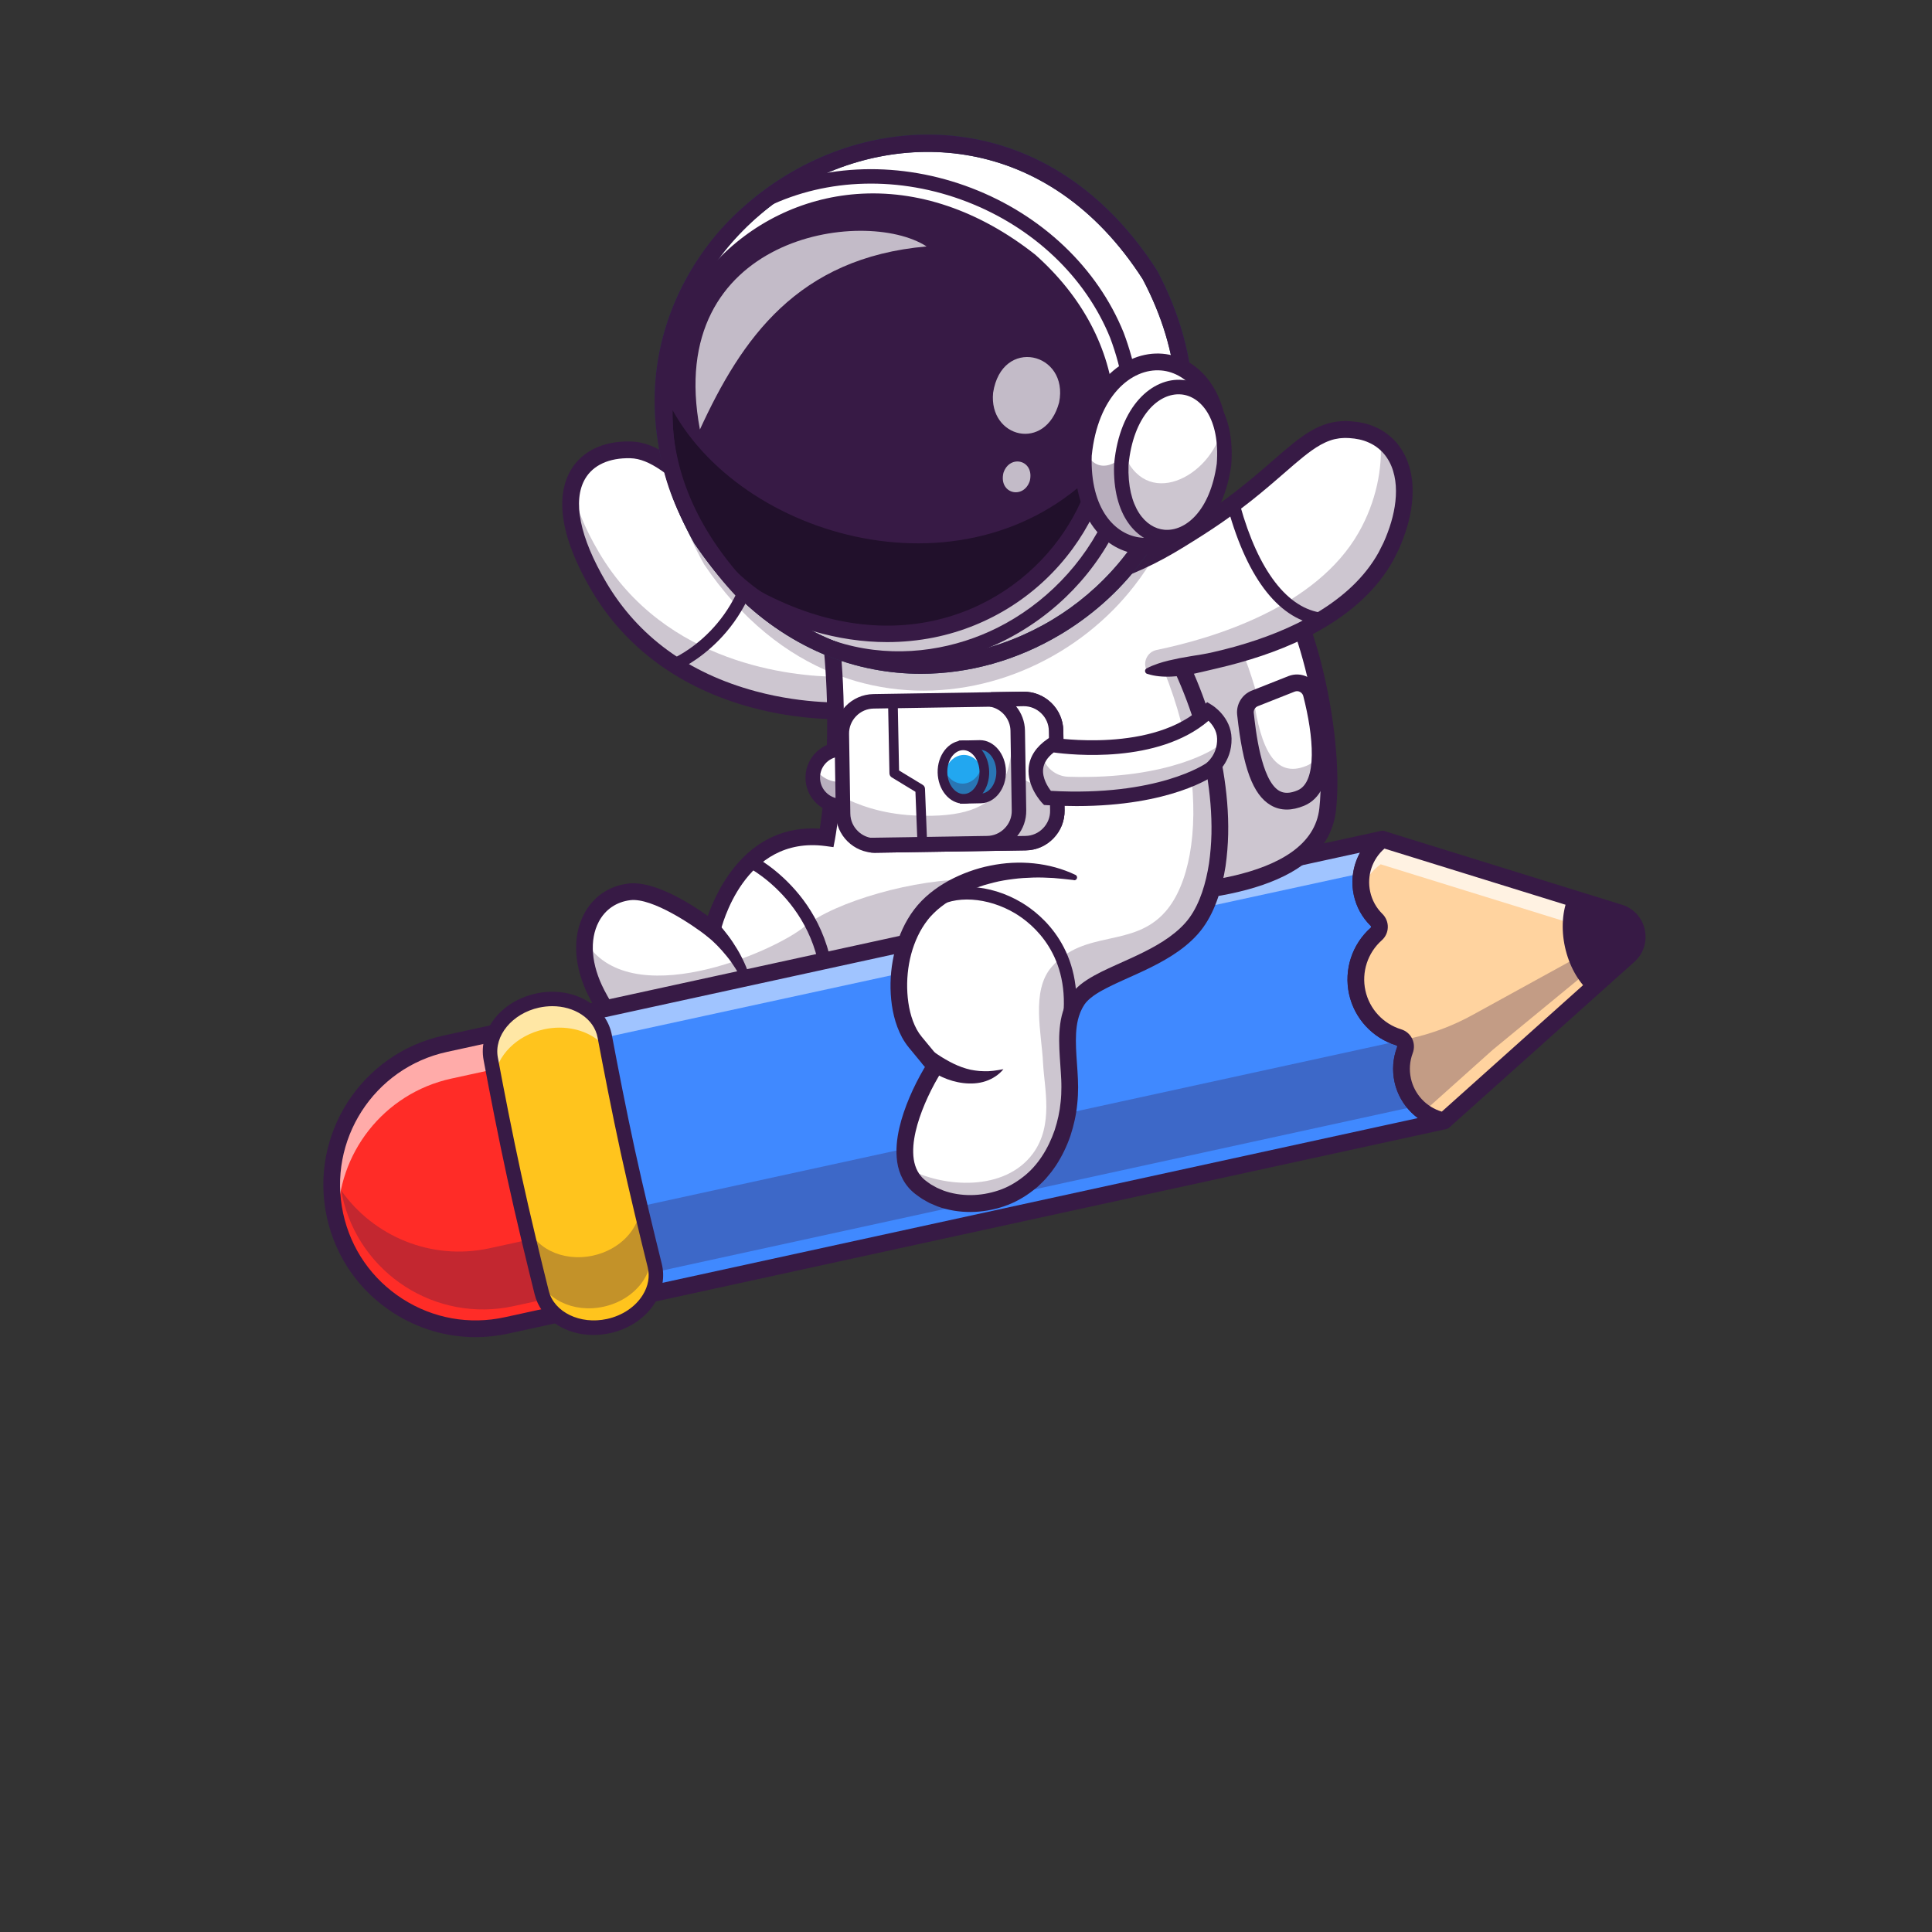 <?xml version="1.0" encoding="utf-8"?>
<!-- Generator: Adobe Illustrator 27.0.0, SVG Export Plug-In . SVG Version: 6.00 Build 0)  -->
<svg version="1.1" id="Layer_1" xmlns="http://www.w3.org/2000/svg" xmlns:xlink="http://www.w3.org/1999/xlink" x="0px" y="0px"
	 viewBox="0 0 4000 4000" style="enable-background:new 0 0 4000 4000;" xml:space="preserve">
<rect x="0" y="0" width="4000" height="4000" fill="#333333" stroke="none"/>
<style type="text/css">
	.st0{fill:#FFFFFF;}
	.st1{fill:#371A45;}
	.st2{opacity:0.25;}
	.st3{fill:none;stroke:#371A45;stroke-width:25.984;stroke-linecap:round;stroke-miterlimit:10;}
	.st4{fill:#FF2C27;}
	.st5{opacity:0.6;}
	.st6{opacity:0.3;}
	.st7{fill:#4089FF;}
	.st8{opacity:0.5;}
	.st9{fill:#FFD39F;}
	.st10{opacity:0.7;}
	.st11{fill:#FFC41D;}
	.st12{fill:#32B1D1;}
	.st13{fill:#293856;}
	.st14{fill:#21102B;}
	.st15{opacity:0.35;}
	.st16{fill:#22A7F0;}
</style>
<g>
	<g>
		<g>
			<g>
				<path class="st0" d="M1860.9,1283.6l-71.9,131.2l-30.9,56.4c0,0-10.3,0.7-28.1,0.5c-86.7-1-352.7-24.2-490.2-257.9
					c-113.8-193.5-44.2-284.8,65.5-282.5c26.5,0.6,51.6,12.5,79.4,32.4c68.6,48.9,154.1,146.2,319.4,241.9
					C1749.8,1232.1,1801.6,1258.4,1860.9,1283.6z"/>
			</g>
		</g>
		<g>
			<g>
				<path class="st1" d="M1396,1389.4c-5.1,0-9.9-3-12-8c-2.8-6.6,0.3-14.2,6.9-17l0,0c6.2-2.6,151.1-66.1,165.4-257
					c0.5-7.2,6.8-12.5,13.9-12c7.2,0.5,12.5,6.8,12,13.9c-15.5,207.2-174.5,276.2-181.2,279
					C1399.4,1389.1,1397.7,1389.4,1396,1389.4z"/>
			</g>
		</g>
		<g class="st2">
			<g>
				<path class="st1" d="M1860.9,1283.6l-71.9,131.2l-30.9,56.4c0,0-10.3,0.7-28.1,0.5c-86.7-1-352.7-24.2-490.2-257.9
					c-52.5-89.1-65.9-156.6-54.5-203.2c7,37.1,24.3,81.3,54.5,132.6c137.5,233.7,403.5,256.8,490.2,257.9
					c17.9,0.2,28.1-0.5,28.1-0.5l30.9-56.4l40.7-74.2C1839.8,1274.5,1850.3,1279,1860.9,1283.6z"/>
			</g>
		</g>
		<g>
			<g>
				<path class="st1" d="M1736.1,1489.1c-33.8,0-101.2-3.2-179.5-24.2c-146.9-39.3-261.7-123.1-331.8-242.4
					c-78.3-133.1-66.7-208.8-43.2-248.9c23.3-39.7,67.5-60.9,124-59.6c53.6,1.1,99.8,41.3,163.7,97
					c82.8,72.1,196.1,170.8,398.4,256.7c8.8,3.7,12.9,13.9,9.2,22.7c-3.7,8.8-13.9,12.9-22.7,9.2c-207.4-88-323.1-188.8-407.6-262.4
					c-60.6-52.7-100.6-87.6-141.7-88.5c-43.7-1-76.8,14.2-93.4,42.5c-26.6,45.3-11.2,121.3,43.2,213.8
					c66.2,112.5,170.4,188.6,309.8,226.2c105,28.3,191.6,22.8,192.4,22.7c9.5-0.8,17.8,6.6,18.5,16.1c0.7,9.5-6.5,17.8-16.1,18.5
					C1758.2,1488.6,1750,1489.1,1736.1,1489.1z"/>
			</g>
		</g>
		<g>
			<g>
				<path class="st0" d="M2468,1921.2c-67.2,77-202.3,96.5-237,148.5c-30.4,45.7-19.5,103.9-16.6,164.9
					c2.5,52.2-6.4,120.5-50.3,179.7c-66.4,89.5-192.5,98.9-260.8,41.9c-78-65,18.9-228.6,33-248.8c0,0-21.3-26.2-41.1-49.7
					c-14.4-17.2-24.6-41.6-29.8-69.4c-158.1-8.7-284.3,118.4-368,141.1c-92.9,25.2-193.8-41.5-261.4-171.5
					c-55.6-107-15.1-201.5,67.2-211.5c62.9-7.5,171.6,78.3,171.6,78.3s49.4-215.5,237-190.3c0,0,20.5-106.3,18.2-262.8
					c-0.3-24.5-1.2-50.2-2.9-76.9c-3.6-58.9-10.7-122.8-23.1-189.2c-1.4-7.2-2.8-14.4-4.2-21.6l591.8-40.3
					c10.4,11.8,20.4,23.7,30,35.6c9.1,11.4,17.9,22.8,26.4,34.3c41.8,56.8,75.4,115.5,101.7,173.7
					C2552.1,1614,2543.3,1834.8,2468,1921.2z"/>
			</g>
		</g>
		<g>
			<g>
				<path class="st0" d="M1967.8,2113.6c-206.3-91.2-369.4,88.6-470.5,115.9c-92.9,25.2-193.8-41.5-261.4-171.5
					c-20.8-39.9-28.1-78.1-24.9-110.9c5.3-54.9,40.5-94.4,92.1-100.6c62.9-7.5,171.6,78.3,171.6,78.3s49.4-215.5,237-190.3
					c0,0,48.5-251.7-12-550.6l192,665.9L1967.8,2113.6z"/>
			</g>
		</g>
		<g class="st2">
			<g>
				<path class="st1" d="M1967.8,2113.6c-206.3-91.2-369.4,88.6-470.5,115.9c-92.9,25.2-193.8-41.5-261.4-171.5
					c-20.8-39.9-28.1-78.1-24.9-110.9c90.2,153.5,390.2,24.7,455.2-29.1c60.5-50.1,229.9-100.2,347.8-96.9L1967.8,2113.6z"/>
			</g>
		</g>
		<g>
			<g>
				<path class="st1" d="M1710.4,2132.3c-0.6,0-1.3,0-1.9-0.1c-7.1-1-12-7.6-11-14.7c33.3-228.1-147.3-321.2-149.2-322.1
					c-6.4-3.2-9-11-5.8-17.4c3.2-6.4,11-9,17.4-5.8c2.1,1,50.9,25.8,95.6,81.2c41.3,51.2,86.5,139.2,67.7,267.9
					C1722.3,2127.7,1716.8,2132.3,1710.4,2132.3z"/>
			</g>
		</g>
		<g>
			<g>
				<path class="st0" d="M1540.6,1891.5"/>
			</g>
		</g>
		<g>
			<g>
				<path class="st1" d="M1457.4,2252.2c-87.5,0-175.2-67.7-236.9-186.2c-32.5-62.5-36.6-125.9-11.2-173.9
					c18.8-35.6,51.4-57.9,91.7-62.8c53.1-6.4,128.2,41.2,164.4,67c20-56.7,83.3-190.5,231.9-180.6c9.1-59.1,36.1-278.2-14.6-528.3
					c-1.9-9.4,4.2-18.5,13.5-20.4c9.3-1.9,18.5,4.2,20.4,13.5c60.5,298.7,12.5,554.7,12.1,557.3l-3.1,16.1l-16.2-2.2
					c-169.5-22.8-215.9,168.8-217.8,177l-6.2,26.6l-21.5-16.9c-28.7-22.6-113.3-80.1-158.9-74.7c-28.7,3.5-51.9,19.3-65.2,44.5
					c-20,37.8-15.8,89.5,11.3,141.7c64.2,123.4,156.7,185.8,241.5,162.8c26.1-7.1,58-26,95-47.9c97.2-57.6,230.4-136.4,387-67.2
					c8.8,3.9,12.7,14.1,8.8,22.8s-14.1,12.7-22.8,8.8c-140.3-62-259.5,8.6-355.3,65.3c-39.2,23.2-73,43.2-103.6,51.5
					C1487.1,2250.2,1472.2,2252.2,1457.4,2252.2z"/>
			</g>
		</g>
		<g>
			<g>
				<path class="st3" d="M1540.6,1891.5"/>
			</g>
		</g>
		<g>
			<g>
				<g>
					<path class="st4" d="M1120.6,2117.6l-199,43.4c-161,35.1-263.1,194.1-228,355.1l0,0c35.1,161,194.1,263.1,355.1,228l199-43.4
						L1120.6,2117.6z"/>
				</g>
			</g>
			<g class="st5">
				<g>
					<path class="st0" d="M1247.7,2689l-5.1,1.1l-109.1-500.4l-199,43.4c-140.7,30.7-236.5,156-234.9,294.6
						c-2.3-7.6-4.3-15.4-6.1-23.3c-35.1-161,67-320,228-355.1l199-43.4L1247.7,2689z"/>
				</g>
			</g>
			<g>
				<g class="st6">
					<g>
						<path class="st1" d="M706.4,2464.8c0.7,3.8,1.4,7.5,2.2,11.3c17.6,80.5,66.1,146.3,130.3,187.6c64.3,41.3,144.3,58,224.8,40.4
							l176.4-38.5l-27.2-124.7l-199,43.4C893.1,2610.7,773.4,2559.8,706.4,2464.8C706.4,2464.8,706.4,2464.8,706.4,2464.8z"/>
					</g>
				</g>
			</g>
			<g>
				<g>
					<path class="st1" d="M984.5,2768.4c-59.8,0-118.4-17.1-169.9-50.1c-71-45.6-120-116-137.9-198.4
						c-37.1-170.1,71.1-338.7,241.2-375.8l199-43.4c4.5-1,9.2-0.1,13.1,2.3c3.9,2.5,6.6,6.4,7.6,10.9l127.2,583.1
						c2,9.4-3.9,18.6-13.2,20.6l-199,43.4C1029.9,2765.9,1007.1,2768.4,984.5,2768.4z M1107.4,2138.2l-182.1,39.7
						c-151.4,33-247.8,183.1-214.8,334.5c16,73.4,59.6,136.1,122.8,176.7c63.2,40.6,138.4,54.1,211.7,38.1l182.1-39.7L1107.4,2138.2
						z"/>
				</g>
			</g>
			<g>
				<g>
					
						<rect x="1216" y="1914.8" transform="matrix(0.977 -0.213 0.213 0.977 -423.806 494.147)" class="st7" width="1729.6" height="597.2"/>
				</g>
			</g>
			<g class="st8">
				<g>
					<polygon class="st0" points="2874.3,1795.9 2989.4,2321.1 3001.9,2318.4 2874.3,1736 1180,2103.8 1192.5,2161 					"/>
				</g>
			</g>
			<g class="st6">
				<g>
					<polygon class="st1" points="2950.7,2143.3 1260.7,2511.8 1293.6,2662.5 1290.4,2648.1 2974.4,2280.9 2944.7,2144.6 
						2950.7,2143.3 2989.4,2320.9 1299.4,2689.4 1299.4,2689.4 2989.4,2320.9 					"/>
				</g>
			</g>
			<g>
				<g>
					<path class="st1" d="M1299.5,2706.7c-3.3,0-6.5-0.9-9.4-2.7c-3.9-2.5-6.6-6.4-7.6-10.9l-127.2-583.5c-2-9.4,3.9-18.6,13.2-20.6
						l1689.9-368.5c3-0.7,6.1-0.5,9.1,0.5l0.7,0.2c6.2,2,10.7,7.4,11.7,13.8c1,6.4-1.7,12.9-7,16.7c-29.8,21.5-44,58.6-36.1,94.4
						c3.8,17.5,12.5,33.4,25.2,45.9c7.5,7.4,11.6,17.5,11.3,27.9c-0.3,10.4-4.7,19.9-12.5,26.9c-29.2,25.9-42.2,65.8-33.9,103.9
						c8.3,38.2,36.7,69,74.1,80.4c10,3.1,18,9.9,22.6,19.2c4.6,9.3,5,20.3,1.3,30.1c-6.3,16.7-7.6,34.7-3.8,52.2
						c7.8,35.9,36.1,63.7,72.2,70.9c6.6,1.3,11.8,6.3,13.4,12.9c1.6,6.5-0.7,13.4-6,17.6l-0.1,0.1c-2.2,1.8-4.9,3.2-7.6,3.8
						l-1689.9,368.5C1301.9,2706.6,1300.7,2706.7,1299.5,2706.7z M1192.8,2119.2l119.8,549.6l1622.9-353.9
						c-24.2-18-41.7-44.3-48.4-74.9c-5.2-24.1-3.4-48.9,5.3-71.9c0.4-1.1,0.2-2,0-2.5c-0.3-0.7-0.9-1.1-1.6-1.3
						c-49.3-15.1-86.8-55.8-97.8-106.2c-11-50.4,6.2-102.9,44.7-137.2c0.6-0.5,0.9-1.1,0.9-1.9c0-0.6-0.1-1.5-1-2.3
						c-17.5-17.2-29.5-39.1-34.7-63.1c-6.7-30.6-1.7-61.9,12.8-88.3L1192.8,2119.2z"/>
				</g>
			</g>
			<g>
				<g>
					<path class="st9" d="M3372,1978.5l-82.4,73.8l-168.9,151.2l-130.7,117c-41.4-8.3-76.1-40.3-85.7-84.2
						c-4.7-21.5-2.7-42.9,4.6-62c2.9-7.5,1.1-15.5-3.9-21c-2.3-2.5-5.3-4.5-8.9-5.6c-42-12.9-75.9-47.4-85.9-93.3
						c-10-45.9,6.5-91.4,39.3-120.5c8.8-7.8,9-21.2,0.6-29.5c-14.6-14.4-25.3-33-30-54.5c-9.6-43.9,8.6-87.4,42.9-112.2l167.5,51.9
						l216.5,67.2l105.7,32.8c15,4.6,25.8,14.9,31.7,27.3C3393.6,1936.6,3390.6,1961.8,3372,1978.5z"/>
				</g>
			</g>
			<g class="st10">
				<g>
					<path class="st0" d="M3380.2,1969.2c-0.1-0.2-0.1-0.4-0.2-0.6c-5.8-12.4-16.7-22.7-31.7-27.3l-105.7-32.8l-216.5-67.1
						l-167.6-52c-18.6,13.4-32.5,32.4-39.7,54c-6.6-41.7,11.5-82.2,44.1-105.7l167.6,51.9l216.5,67.2l105.8,32.8
						c14.9,4.6,25.8,14.9,31.7,27.3C3392.1,1933.2,3391.3,1953.3,3380.2,1969.2z"/>
				</g>
			</g>
			<g>
				<g class="st6">
					<g>
						<path class="st1" d="M2920.1,2273.8c12,8,25.4,13.8,39.8,16.7l130.7-117L3270,2026l72-77.5c4.9-4.4,8.7-9.4,11.5-14.7l1.3-0.7
							l-306.1,168.3c-40.9,22.5-84.8,39-130.5,48.9l-13.3,2.9c5,5.5,6.7,13.5,3.9,21c-7.3,19.2-9.2,40.5-4.6,62
							c3.8,17.2,11.4,32.6,21.8,45.4C2923.9,2279.2,2921.9,2276.6,2920.1,2273.8z"/>
					</g>
				</g>
			</g>
			<g>
				<g>
					<path class="st1" d="M3372,1978.5l-82.4,73.8c-22.8-21-41.1-53.3-49.5-91.7c-8.4-38.3-5.1-75.3,6.8-103.8l105.7,32.8
						C3391.4,1901.6,3402.3,1951.3,3372,1978.5z"/>
				</g>
			</g>
			<g>
				<g>
					<path class="st1" d="M2989.9,2337.8c-1.1,0-2.3-0.1-3.4-0.3c-49.5-9.9-88.5-48.2-99.2-97.5c-5.2-24.1-3.4-48.9,5.3-71.9
						c0.4-1.1,0.2-2,0-2.5c-0.3-0.7-0.9-1.1-1.6-1.3c-49.3-15.1-86.8-55.8-97.8-106.2c-11-50.4,6.2-102.9,44.7-137.2
						c0.6-0.5,0.9-1.1,0.9-1.9c0-0.6-0.1-1.5-1-2.3c-17.5-17.2-29.5-39.1-34.7-63.1c-10.8-49.4,8.7-100.4,49.7-129.9
						c4.4-3.2,10.1-4.1,15.3-2.5l489.8,151.9c24.3,7.5,42,26.8,47.4,51.6c5.4,24.8-2.6,49.8-21.6,66.8c0,0,0,0,0,0l-382.1,342
						C2998.2,2336.3,2994.1,2337.8,2989.9,2337.8z M2866.4,1756.9c-25.3,21.9-36.8,56.1-29.6,89.2c3.8,17.5,12.5,33.4,25.2,45.9
						c7.5,7.4,11.6,17.5,11.3,27.9c-0.3,10.4-4.7,19.9-12.5,26.9c-29.2,25.9-42.2,65.8-33.9,103.9c8.3,38.2,36.7,69,74.1,80.4
						c10,3.1,18,9.9,22.6,19.2c4.6,9.3,5,20.3,1.3,30.1c-6.3,16.7-7.6,34.7-3.8,52.2c7.2,33.1,31.9,59.4,64,68.9l375.3-335.9l0,0
						c9.5-8.5,13.6-21.1,10.9-33.6c-2.7-12.5-11.6-22.2-23.8-25.9L2866.4,1756.9z M3372,1978.5L3372,1978.5L3372,1978.5z"/>
				</g>
			</g>
			<g>
				<g>
					<path class="st11" d="M1259.7,2745.4c-63.8,13.9-125.1-16.9-138.2-69.4c-16.6-66.5-38.8-158.1-56.9-241
						c-18.1-82.9-36-175.4-48.6-242.8c-10-53.2,33-106.7,96.8-120.7h0c66-14.4,128.9,19.1,139.2,74.1
						c12.6,66.9,30.1,157.1,47.8,238.1c17.7,81,39.3,170.3,55.7,236.3C1368.9,2674.5,1325.7,2731.1,1259.7,2745.4L1259.7,2745.4z"/>
				</g>
			</g>
			<g class="st5">
				<g>
					<path class="st0" d="M1257.2,2173.3c-20.5-28.3-57.4-45.7-98.7-45.7c-10.5,0-21.4,1.1-32.2,3.5
						c-56.7,12.4-97.7,54.6-102.7,101.1c-2.7-14.1-5.2-27.5-7.6-40c-10-53.2,32.9-106.7,96.7-120.6c10.4-2.2,20.7-3.3,30.7-3.3
						c53.8,0,99.8,31.1,108.5,77.5C1253.6,2154.5,1255.3,2163.8,1257.2,2173.3z"/>
				</g>
			</g>
			<g>
				<g class="st6">
					<g>
						<path class="st1" d="M1060.6,2410.9c0.3,1.2,0.5,2.3,0.8,3.5C1061.2,2413.2,1060.9,2412,1060.6,2410.9z"/>
					</g>
				</g>
				<g class="st6">
					<g>
						<path class="st1" d="M1057,2395.7C1057,2395.8,1057,2395.8,1057,2395.7C1057,2395.8,1057,2395.8,1057,2395.7z"/>
					</g>
				</g>
				<g class="st6">
					<g>
						<path class="st1" d="M1052.7,2377.4c0.2,1.1,0.5,2.1,0.7,3.2C1053.2,2379.5,1053,2378.4,1052.7,2377.4z"/>
					</g>
				</g>
				<g class="st6">
					<g>
						<path class="st1" d="M1068.5,2443.8c0.2,1,0.5,2,0.7,3C1069,2445.8,1068.7,2444.8,1068.5,2443.8z"/>
					</g>
				</g>
				<g class="st6">
					<g>
						<path class="st1" d="M1344.9,2577.7c-6.1-24.8-12.5-51.6-19-79v0C1332.4,2526.1,1338.9,2552.9,1344.9,2577.7z"/>
					</g>
				</g>
				<g class="st6">
					<g>
						<path class="st1" d="M1121.5,2676c-0.4-1.4-0.7-2.9-1.1-4.4C1120.7,2673.1,1121.1,2674.6,1121.5,2676
							c4,16.3,12.7,30.4,24.6,41.8C1134.2,2706.4,1125.5,2692.3,1121.5,2676z"/>
					</g>
				</g>
				<g class="st6">
					<g>
						<path class="st1" d="M1076.3,2476c0.1,0.5,0.2,0.9,0.3,1.4C1076.5,2476.9,1076.4,2476.5,1076.3,2476z"/>
					</g>
				</g>
				<g class="st6">
					<g>
						<path class="st1" d="M1111.9,2637.5c13.8,51.6,74.6,81.7,137.7,67.9c66-14.4,109.3-71,95.7-125.3c-6-24.1-12.7-51.3-19.6-80.1
							c0-0.1,0-0.2,0-0.3c-2.8,45.5-42.3,87.7-98,99.9c-63.8,13.9-125.2-16.9-138.2-69.4c-3-12-6.2-24.9-9.5-38.4
							c-0.1-0.5-0.4-1-0.5-1.6c-7.7-31.1-16.7-67.6-25.9-106.2c-1.5-7.3-3.1-14.7-4.6-22c0,0,0,0,0,0c5.1,24.6,10.3,49.2,15.5,73
							c14.9,68.2,32.5,142.3,47.5,203.4C1112.1,2638.1,1112,2637.8,1111.9,2637.5z"/>
					</g>
				</g>
				<g class="st6">
					<g>
						<path class="st1" d="M1205.5,2746.7c17.1,3,35.5,2.9,54.2-1.2c14.4-3.1,27.8-8.3,39.7-15c-11.9,6.7-25.3,11.9-39.7,15
							C1241,2749.5,1222.6,2749.7,1205.5,2746.7z"/>
					</g>
				</g>
				<g class="st6">
					<g>
						<path class="st1" d="M1184.4,2741c-4.4-1.6-8.7-3.3-12.8-5.4C1175.6,2737.7,1179.9,2739.4,1184.4,2741z"/>
					</g>
				</g>
				<g class="st6">
					<g>
						<path class="st1" d="M1309.2,2724.3c-3.2,2.2-6.4,4.2-9.8,6.1C1302.7,2728.5,1306,2726.4,1309.2,2724.3z"/>
					</g>
				</g>
				<g class="st6">
					<g>
						<path class="st1" d="M1115.9,2653.6c-0.4-1.8-0.9-3.5-1.3-5.4C1115,2650,1115.4,2651.8,1115.9,2653.6z"/>
					</g>
				</g>
				<g class="st6">
					<g>
						<path class="st1" d="M1318.3,2717.5c-2.9,2.4-5.9,4.7-9.1,6.8C1312.3,2722.1,1315.4,2719.8,1318.3,2717.5z"/>
					</g>
				</g>
				<g class="st6">
					<g>
						<path class="st1" d="M1118.8,2665.4c-0.4-1.7-0.8-3.4-1.3-5.1C1118,2662,1118.4,2663.7,1118.8,2665.4z"/>
					</g>
				</g>
				<g class="st6">
					<g>
						<path class="st1" d="M1146.4,2718.2c3.5,3.3,7.3,6.3,11.3,9.1C1153.8,2724.5,1149.9,2721.5,1146.4,2718.2z"/>
					</g>
				</g>
			</g>
			<g class="st2">
				<g>
					<path class="st1" d="M1251.5,2143.2c0.2,0.8,0.3,1.6,0.5,2.4c8.9,47.3,20.2,106,32.4,165c-5.7-24.5-11.2-49-16.4-72.8
						c-8.2-37.6-16.4-77.1-24-115.4C1247.3,2128.9,1249.8,2135.9,1251.5,2143.2z"/>
				</g>
			</g>
			<g class="st2">
				<g>
					<path class="st1" d="M1323.6,2474.2c2,8.1,2.8,16.3,2.4,24.5c-9-38-18-77.3-26.2-114.9c-5.2-23.8-10.4-48.5-15.4-73.1
						C1297.8,2369.4,1312,2427.6,1323.6,2474.2z"/>
				</g>
			</g>
			<g>
				<g>
					<path class="st1" d="M1228.5,2763.9c-58.6,0-108.9-33.1-121.6-84.2c-15.8-63.6-38.6-157.1-56.9-241.4
						c-18.4-84.4-36.7-178.9-48.7-243.2c-11.6-61.7,36-122.3,108.3-138.1c39.7-8.7,80.1-1.9,111,18.5c24.7,16.3,41.1,40.3,46.2,67.5
						c11.8,62.8,29.7,155.1,47.7,237.6c18,82.5,40.2,173.8,55.6,235.9c6.7,26.8,1.7,55.4-13.9,80.6c-19.5,31.4-53.5,54.4-93.2,63.1
						h0C1251.2,2762.6,1239.7,2763.9,1228.5,2763.9z M1259.7,2745.4L1259.7,2745.4L1259.7,2745.4z M1143.5,2083.2
						c-9.1,0-18.4,1-27.6,3c-55.4,12.1-93.6,58.4-85.2,103.2c12,64.2,30.2,158.3,48.6,242.4c18.3,84,41,177.2,56.8,240.6
						c11,44.3,65,70.5,120.5,58.4l0,0c31.8-6.9,58.8-25,74.1-49.6c11.5-18.5,15-38.3,10.3-57.5c-15.5-62.3-37.7-153.9-55.8-236.8
						c-18.1-82.9-36-175.5-47.9-238.5c-3.6-19.4-15.2-36-33.3-48C1186.8,2089.1,1165.7,2083.2,1143.5,2083.2z"/>
				</g>
			</g>
		</g>
		<g>
			<g>
				<path class="st0" d="M2614.5,1161.7c79.7,59.7,152.7,344.1,134.2,513.6c-18.5,169.5-318.1,182.2-489.5,176.7
					s-170.8-393-168.5-496.7C2094.3,1193.2,2496.4,1073.2,2614.5,1161.7z"/>
			</g>
		</g>
		<g class="st2">
			<g>
				<path class="st1" d="M2259.3,1852c171.4,5.5,471-7.2,489.5-176.7c2.4-22.2,3.3-46.4,2.7-71.7c-47.3,37.2-113.3,4.1-121.2-41.4
					c-49.1-280.8-153.7-388.6-204.3-425.5c-154.2,21.6-332.9,110.8-335.2,218.6C2088.5,1459.1,2087.9,1846.5,2259.3,1852z"/>
			</g>
		</g>
		<g>
			<g>
				<path class="st1" d="M2319.1,1870.3c-20.4,0-40.5-0.4-60.3-1c-170.8-5.5-189.4-324.7-185.3-514.4c1.4-65.3,57.5-128.2,157.9-177
					c126.4-61.5,312.8-90.5,393.6-30l0,0c91.1,68.3,158.9,365.5,141.1,529.3C2748.9,1833.5,2525.7,1870.3,2319.1,1870.3z
					 M2492.9,1148.8c-73.7,0-165.9,21-246.4,60.2c-86.9,42.3-137.3,95.7-138.4,146.6c-2.4,111.2,1.4,474.2,151.8,479.1
					c169,5.4,455-8.3,471.7-161.3c17.8-163.4-53.7-442.6-127.4-497.9l0,0C2580,1157.5,2540.2,1148.8,2492.9,1148.8z"/>
			</g>
		</g>
		<g>
			<g>
				<path class="st0" d="M2597.7,1446.1l76.1-30.3c17.2-6.9,36.5,2.9,41.2,20.8c16,61.6,40.6,189.4-21.4,215.5
					c-75.2,31.7-101.8-55-115-174.1C2576.9,1464.3,2584.8,1451.2,2597.7,1446.1z"/>
			</g>
		</g>
		<g class="st2">
			<g>
				<path class="st1" d="M2578.6,1477.8c12.9,119.1,39.4,205.9,114.6,174.4c30.9-12.9,40.4-51.1,40.1-93.8
					c-6.3,12.2-15.3,21.7-27.8,26.9c-67.3,28.2-95.6-38.4-110-138.2C2584,1452.7,2577.2,1465,2578.6,1477.8z"/>
			</g>
		</g>
		<g>
			<g>
				<path class="st1" d="M2664.2,1676.1c-12,0-23.3-3-33.5-9.1c-36.7-21.6-57.4-77.6-69.3-187.3c-2.3-21.4,10.1-41.9,30.1-49.8
					l76.1-30.1c12.8-5.1,27.3-4.4,39.6,1.9c12.3,6.3,21.3,17.5,24.7,30.8c23.5,91.6,37.1,206.8-32,235.8
					C2687.3,1673.4,2675.4,1676.1,2664.2,1676.1z M2685.3,1431c-1.5,0-3.2,0.3-5,1l-76.1,30.1c-5.6,2.2-9.1,7.9-8.4,13.9
					c3.7,34.4,15.1,139.1,52.5,161.2c10.1,5.9,22.6,5.7,38.2-0.9c41.3-17.3,33.2-112.2,11.8-195.2c-1.3-5.1-4.9-7.5-6.9-8.6
					C2690.2,1431.8,2688,1431,2685.3,1431z M2597.9,1446L2597.9,1446L2597.9,1446z"/>
			</g>
		</g>
		<g>
			<g>
				<path class="st1" d="M2638.6,1195.2c-18.6,5.6-37.3,11.5-55.8,17.6c-18.6,6.1-37,12.4-55.3,19.2l0,0c-4.5,1.7-9.5-0.6-11.2-5.1
					c-1.5-4.1,0.2-8.6,4-10.6c17.4-9.5,34.9-18.6,52.6-27.5c17.7-8.8,35.4-17.5,53.4-25.9c8.7-4.1,19-0.4,23.1,8.3s0.4,19-8.3,23.1
					c-0.8,0.4-1.5,0.6-2.3,0.9L2638.6,1195.2z"/>
			</g>
		</g>
		<g>
			<g>
				<path class="st3" d="M1811.1,2085.8"/>
			</g>
		</g>
		<g>
			<g>
				<path class="st0" d="M1723.8,1320.8l-24-136.9C1711.4,1230.5,1719.1,1276.4,1723.8,1320.8z"/>
			</g>
		</g>
		<g>
			<g>
				<path class="st0" d="M2091,2254.7"/>
			</g>
		</g>
		<g>
			<g>
				<path class="st12" d="M2122.3,1324.4"/>
			</g>
		</g>
		<g>
			<g>
				<path class="st0" d="M1875.7,1552.9c-77.1-23.4,188.5,244.2,115.4,277.6c-25.3,11.6-49.8,26.8-70,46.9
					c-74,73.4-76.1,220.7-25.8,280.4c19.8,23.5,41.1,49.7,41.1,49.7c-14.1,20.2-111,183.7-33,248.8c68.3,56.9,194.4,47.6,260.8-42
					c43.9-59.2,52.8-127.5,50.3-179.7c-2.9-61-13.8-119.2,16.6-164.9c34.6-52,169.7-71.5,237-148.5
					c102.8-117.8,81.8-485.5-176.4-777.5"/>
			</g>
		</g>
		<g>
			<g>
				<path class="st0" d="M2224.9,1816.6c-77.1-23.4-160.8-19.5-233.9,13.9c-25.3,11.6-49.8,26.8-70,46.9
					c-74,73.4-76.1,220.7-25.8,280.4c19.8,23.5,41.1,49.7,41.1,49.7c-14.1,20.2-111,183.7-33,248.8c68.3,56.9,194.4,47.6,260.8-42
					c43.9-59.2,52.8-127.5,50.3-179.7c-2.9-61-13.8-119.2,16.6-164.9c34.6-52,169.7-71.5,237-148.5
					c102.8-117.8,81.8-485.5-176.4-777.5L2224.9,1816.6z"/>
			</g>
		</g>
		<g class="st2">
			<g>
				<path class="st1" d="M2468,1921.2c-67.2,77-202.3,96.5-237,148.5c-30.4,45.7-19.5,103.9-16.6,164.9
					c2.5,52.2-6.4,120.5-50.3,179.7c-66.4,89.5-192.5,98.9-260.8,41.9c-12.4-10.3-20.3-23-24.9-37.3
					c76.4,40.9,201.9,47.9,259.9-30.3c43.9-59.2,23.7-135.8,21.2-188c-2.9-61-25.2-148.5,17.4-198.2
					c68.2-79.5,168.9-38.2,236.2-115.2c95.4-109.3,84.2-433.9-124.4-713.5l2.9-30C2549.7,1435.7,2570.7,1803.4,2468,1921.2z"/>
			</g>
		</g>
		<g>
			<g>
				<path class="st1" d="M2223.2,1822.1c-14.3-1.6-28.3-3.3-42.3-4.3c-14-0.7-27.8-1.4-41.7-0.9c-13.8,0.4-27.5,1.2-41.1,3
					c-13.6,1.7-27.1,3.8-40.2,7.2c-6.6,1.5-13.1,3.6-19.7,5.3c-6.4,2.2-12.9,4.1-19.2,6.7c-12.7,4.7-25.1,10.3-37,16.6
					c-11.9,6.3-23.1,13.5-33.5,21.6c-5.2,4-10.2,8.3-14.8,12.9c-2.2,2.3-4.5,4.6-6.7,6.9c-2.1,2.5-4.3,4.8-6.2,7.4
					c-16,20.3-27.3,45-34.3,70.9c-6.9,26-9.5,53.4-7.9,80.2c1.6,26.8,7.4,53.6,19.4,75.7c3,5.5,6.4,10.5,10.2,15.1l13.8,16.7
					l27.7,33.4l8.2,9.9l-7.4,10.9c-2.5,3.6-5.2,8.1-7.8,12.5c-2.6,4.4-5.1,8.9-7.6,13.4c-4.9,9.1-9.6,18.3-13.9,27.7
					c-8.7,18.7-16.2,38-21.8,57.4c-5.5,19.4-9.2,39.2-8.7,58.1c0.3,18.9,5.4,36.3,16.2,48.8l2,2.4c0.7,0.8,1.5,1.4,2.3,2.2
					c1.6,1.4,2.8,2.9,4.9,4.3c3.8,2.7,7.4,5.7,11.4,8.2c4.1,2.3,8.2,4.7,12.4,6.9l13.1,5.6c18,6.6,37.4,9.6,56.9,9.5
					c19.5-0.1,38.9-3.5,57.4-9.7c18.6-6.1,35.7-16,50.9-27.9c30.8-23.6,52.3-59.1,65.3-96.7c6.2-19,10.6-38.7,12.5-58.9
					c1.1-10,1.5-20.2,1.5-30.3c0.1-5.1-0.2-10.1-0.3-15.2l-0.9-15.7c-1.3-21.1-3.3-42.7-3.4-65.2c-0.1-11.2,0.6-22.8,2.1-34.4
					c1.5-11.6,4.3-23.5,8.7-34.9c1-2.9,2.2-5.7,3.6-8.5c1.4-2.8,2.6-5.6,4.2-8.3l4.8-8c1.9-2.7,3.9-5.6,6.1-8.1
					c8.7-10.1,18.5-17.5,28.3-23.9c19.7-12.6,39.7-21.6,59.3-30.5c39.2-17.7,77.8-34.3,110.6-57.8c16.2-11.7,31.1-25.1,42.1-40.4
					c11.2-15.5,19.7-33.7,26.2-52.7c6.5-19.1,11-39,14.2-59.3c2.9-20.4,4.6-41,5.1-61.7c0.8-41.5-3-83.3-9.9-124.5
					c-14.3-82.5-41.7-162.8-79.1-238c-18.7-37.7-41.6-73-64.3-108.3c-22.8-35.3-46.7-69.7-67.6-107.9l0,0c-1.6-2.9-0.5-6.5,2.3-8
					c2.1-1.1,4.5-0.9,6.3,0.4c35.6,26.1,64.3,59.4,89.4,95c25.2,35.6,45.5,74.4,65,113.4c38.7,78.1,67.2,161.4,82.2,247.6
					c7.2,43.1,11.2,87,10.3,131.1c-0.5,22-2.3,44.1-5.4,66.2c-3.5,22-8.4,43.9-15.7,65.4c-7.3,21.4-17,42.5-30.9,61.8
					c-14.1,19.5-31.6,35-50,48.3c-37.1,26.4-77.8,43.6-116.5,61.1c-19.3,8.8-38.4,17.6-54.8,28.1c-8.1,5.3-15.4,11.1-20.7,17.2
					c-1.4,1.6-2.3,3-3.6,4.7l-3.5,5.8c-1.2,1.9-2,4-3,6c-1.1,2-1.9,4.1-2.7,6.3c-6.7,17-8.5,36.6-8.5,56.8c0,20.3,1.9,41.4,3.3,63
					l0.9,16.3c0.2,5.6,0.4,11.2,0.4,16.9c0,11.3-0.5,22.5-1.7,33.8c-2.1,22.5-7,44.8-14.1,66.5c-7.4,21.6-17.4,42.4-29.9,61.6
					c-3.4,4.7-6.4,9.5-10,14l-11.2,13.5c-3.8,4.4-8.2,8.3-12.3,12.4c-4,4.2-8.7,7.8-13.3,11.4c-18.3,14.4-38.9,26.1-61.1,33.5
					c-22,7.5-45.2,11.5-68.6,11.7c-23.3,0.1-46.8-3.5-69-11.6l-16.4-7c-5.3-2.8-10.4-5.8-15.6-8.8c-5.1-3.2-9.8-7-14.6-10.5
					c-2.4-1.6-4.8-4.2-7.2-6.3c-1.2-1.1-2.4-2.2-3.5-3.4l-3.2-3.7c-8.5-10-14.7-21.8-18.6-33.9c-4-12.1-5.4-24.5-5.7-36.4
					c-0.6-24,3.9-46.8,10-68.5c6.3-21.7,14.4-42.4,23.7-62.5c4.7-10,9.6-19.9,14.9-29.6c2.6-4.9,5.4-9.7,8.2-14.5
					c2.9-4.9,5.7-9.5,9.2-14.7l0.8,20.9l-27.4-33.2l-13.7-16.6c-5.4-6.6-10-13.5-14-20.7c-15.4-28.8-21.7-59.7-23.6-90.3
					c-1.8-30.6,1.2-61.3,9-91.1c7.7-29.7,20.4-58.7,39.6-84c19.5-25.7,44.8-44.9,71.7-59.7c13.5-7.3,27.5-13.5,41.8-18.7
					c14.4-5.2,29-9.4,44-12.3c59.5-12.3,122.8-6.5,176.4,19.2c2.9,1.4,4.1,4.9,2.7,7.8c-1.1,2.3-3.5,3.5-5.9,3.3L2223.2,1822.1z"/>
			</g>
		</g>
		<g>
			<g>
				<path class="st1" d="M2212.8,2130.5c-0.6,0-1.2,0-1.8-0.1c-7.1-1-12.1-7.5-11.1-14.6c18.7-138.3-62.2-203.1-97.9-224.6
					c-56.9-34.2-126.7-38.5-166-10.3c-5.8,4.2-14,2.9-18.1-3c-4.2-5.8-2.9-13.9,3-18.1c48.1-34.6,128.2-30.8,194.6,9.1
					c40.1,24.1,131,96.7,110.3,250.3C2224.8,2125.8,2219.2,2130.5,2212.8,2130.5z"/>
			</g>
		</g>
		<g>
			<g>
				<path class="st1" d="M1934.7,2178.7l7.2,4.9l7.9,5.1c5.4,3.2,10.7,6.5,16.3,9.4c11,5.9,22.5,10.9,34.3,14.3
					c5.9,1.8,11.9,3.1,18,3.9c6.1,0.9,12.3,1.5,18.7,1.5c12.8,0.6,25.9-1.5,40.4-4.2c-9.2,11.4-22.3,20-36.9,24.9
					c-14.6,4.9-30.6,5.7-45.9,3.9c-15.4-1.8-30.3-6.2-44.1-12.5c-6.9-3.2-13.6-6.7-20-10.8c-3.2-2.1-6.3-4.2-9.4-6.5
					c-3.2-2.4-5.8-4.5-9.2-7.7c-7-6.5-7.3-17.5-0.8-24.5c5.9-6.3,15.4-7.2,22.3-2.5L1934.7,2178.7z"/>
			</g>
		</g>
		<g>
			<g>
				<path class="st0" d="M2271.8,1201.5c360.6-153.1,400.7-310,510.4-312.4c109.7-2.3,161.5,101.4,97.4,242.6
					c-105.5,232.2-504.9,257.4-504.9,257.4"/>
			</g>
		</g>
		<g class="st2">
			<g>
				<path class="st1" d="M2879.5,1131.7c-105.5,232.1-504.9,257.4-504.9,257.4h0c-9.6-17.5,0.4-39.3,20-43.4
					c119.5-24.7,330.5-88.9,418.5-243.4c36-63.2,49.9-133.6,45-192.7C2911.5,946.4,2926,1029.2,2879.5,1131.7z"/>
			</g>
		</g>
		<g>
			<g>
				<path class="st1" d="M2269.5,1196.2c25.4-20.7,52.9-35.5,80.4-50.4c27.4-15,55.2-29,82.5-44.2c27.3-15.1,53.5-32,79.1-49.7
					c25.6-17.8,50.4-36.6,74.5-56.4c24.2-19.8,47.6-40.6,71.8-61.4c12.2-10.4,24.7-20.7,38.4-30.4c13.6-9.7,28.8-18.6,45.9-24.6
					c8.5-3.2,17.5-5,26.6-6.3c4.5-0.6,9.1-0.7,13.6-1c4.4,0.1,8.7-0.1,13.1,0.3c17.5,1.1,35.4,4.5,52,12c16.7,7.2,31.9,18.6,44,32.5
					c11.9,14.1,20.6,30.5,25.7,47.5c5.4,17,7.6,34.6,7.6,51.8c0.1,17.2-1.9,34.2-5.3,50.7c-3.4,16.5-8.3,32.5-14.1,48l-4.5,11.6
					l-4.9,11.4c-3.6,7.5-7.5,15-11.3,22.5c-16.3,29.4-37.4,55.7-61.4,78.6c-24,22.9-50.7,42.4-78.7,59.2
					c-56.1,33.6-117,56.9-178.9,74.2c-15.5,4.3-31.1,8.3-46.7,11.9c-15.6,3.6-31.2,7.5-47,10.9c-15.7,3.2-31.7,5.2-47.9,6
					c-16.2,0.5-32.4-0.5-49-5.8c-3.3-1-5.1-4.5-4-7.8c0.5-1.6,1.7-2.9,3.1-3.6l0.2-0.1c14.9-7.6,30.1-12.3,45.2-16
					c15.2-3.6,30.4-6.6,45.8-9c15.3-2.5,30.7-4.7,45.9-8.3c15.2-3.4,30.2-7.3,45.2-11.4c59.7-16.7,117.9-39.1,170.4-70.6
					c26.2-15.7,50.8-33.8,72.6-54.5c21.8-20.8,40.6-44.3,55-70.3c3.3-6.6,6.8-13.2,10-19.9l4.5-10.4l4.1-10.5
					c5.3-14.1,9.6-28.4,12.6-42.9c3-14.5,4.7-29.1,4.6-43.4c0-14.4-1.9-28.5-6-41.7c-4-13.2-10.5-25.2-19-35.3
					c-8.7-10-19.4-18-31.7-23.3c-12.2-5.6-25.9-8.2-39.9-9.1c-3.5-0.3-7.1-0.1-10.6-0.2c-3.4,0.2-6.7,0.3-10,0.7
					c-6.6,1-13.1,2.2-19.4,4.6c-25.6,8.9-49.5,28.7-73.2,48.7c-23.7,20.3-47.6,41.6-72.3,61.8c-24.7,20.3-50.3,39.7-76.7,58
					c-26.3,18.3-53.5,35.4-80.8,52.2c-27.3,16.8-55.4,32.3-84.6,45.5c-7.3,3.2-14.6,6.5-22,9.6c-7.4,2.9-15,5.7-22.6,8.2
					c-7.6,2.6-15.3,4.8-23.2,6.6c-7.9,1.9-15.8,3.5-24,4.4c-3.3,0.4-6.3-2-6.7-5.3C2267.1,1199.5,2268,1197.5,2269.5,1196.2z"/>
			</g>
		</g>
		<g>
			<g>
				<g>
					<path class="st0" d="M1452.2,1116c403.3,597.5,1252.9,67.3,928.7-546.6C1982.7-52.1,1104.9,496.9,1452.2,1116z"/>
				</g>
			</g>
			<g>
				<g>
					<path class="st0" d="M1452.2,1116c403.3,597.5,1252.9,67.3,928.7-546.6C1982.7-52.1,1104.9,496.9,1452.2,1116z"/>
				</g>
			</g>
			<g class="st2">
				<g>
					<path class="st1" d="M2395,1142.4c-13.8,25.1-29.5,48.8-47.1,71.2c-13.3,17.1-27.6,33.4-42.8,48.8
						c-131.3,132.8-328.4,199.7-516.1,152.4c-20.8-5.2-41.5-11.9-61.9-20c-98.6-39-192.2-112.1-269.4-226.5
						c-39-69.6-62.6-138.3-73.1-204.6c68.6,48.9,154.1,146.2,319.4,241.9c-1.4-7.2-2.8-14.4-4.2-21.6l591.8-40.3
						c10.4,11.8,20.4,23.7,30,35.6C2347.6,1167.1,2372,1154.8,2395,1142.4z"/>
				</g>
			</g>
			<g>
				<g>
					<path class="st0" d="M1452.2,1116c403.3,597.5,1252.9,67.3,928.7-546.6C1982.7-52.1,1104.9,496.9,1452.2,1116z"/>
				</g>
			</g>
			<g>
				<g>
					<path class="st1" d="M1906.6,1390.1c-32.6,0-65.1-3-97.2-9.2c-145.2-27.8-272.2-117-367.4-258l-0.5-0.9
						c-82.7-147.4-102.7-301.3-58-445c39.9-128.3,128.5-238.9,249.5-311.5c120.8-72.5,259.2-98,389.8-71.8
						c147.3,29.5,274.7,122.5,368.6,269l0.5,0.9c77.3,146.3,94.1,298.2,48.8,439.3c-40.6,126.2-128.4,234.9-247.3,306.1
						C2104.3,1362.4,2005.1,1390.1,1906.6,1390.1z M1462.7,1109.5c202.2,299.1,506.2,305.1,717.9,178.3
						c206.9-123.9,354.4-399.6,189.6-712.2c-198.6-309.4-514.8-314.9-724.6-188.9C1433.7,513.9,1286.2,794.3,1462.7,1109.5z"/>
				</g>
			</g>
			<g class="st2">
				<g>
					<path class="st1" d="M1452.2,1116c339.3,522.2,1104.7,191.3,987.1-395.5c-24.8,193.6-90.5,205-186.1,308.3
						c-292,337.7-792.1,130-875.6-253.7C1363.7,895.6,1391.4,1015.4,1452.2,1116z"/>
				</g>
			</g>
			<g>
				<g>
					<path class="st13" d="M1906.6,1395c-32.9,0-65.8-3.1-98.2-9.3c-146.5-28-274.6-117.9-370.5-260.1l-0.7-1.2
						c-83.3-148.6-103.6-303.8-58.4-448.9c40.2-129.4,129.6-241.1,251.7-314.3c121.8-73.1,261.5-98.8,393.3-72.4
						c148.6,29.8,277.2,123.6,371.8,271.2l0.7,1.3c77.9,147.5,94.9,300.8,49.1,443.2c-40.9,127.3-129.5,237-249.4,308.8
						C2106,1367.1,2006,1395,1906.6,1395z M1467,1106.9c200.3,296.3,501.5,302.2,711.1,176.6c204.9-122.7,351-395.8,187.8-705.4
						c-196.8-306.4-510-311.9-717.8-187.2C1438.3,516.9,1292.2,794.6,1467,1106.9z"/>
				</g>
			</g>
			<g>
				<g>
					<path class="st1" d="M1906.6,1395c-32.9,0-65.8-3.1-98.2-9.3c-146.5-28-274.6-117.9-370.5-260.1l-0.7-1.2
						c-83.3-148.6-103.6-303.8-58.4-448.9c40.2-129.4,129.6-241.1,251.7-314.3c121.8-73.1,261.5-98.8,393.3-72.4
						c148.6,29.8,277.2,123.6,371.8,271.2l0.7,1.3c77.9,147.5,94.9,300.8,49.1,443.2c-40.9,127.3-129.5,237-249.4,308.8
						C2106,1367.1,2006,1395,1906.6,1395z M1467,1106.9c200.3,296.3,501.5,302.2,711.1,176.6c204.9-122.7,351-395.8,187.8-705.4
						c-196.8-306.4-510-311.9-717.8-187.2C1438.3,516.9,1292.2,794.6,1467,1106.9z"/>
				</g>
			</g>
			<g>
				<g>
					<path class="st1" d="M1538.2,1224.1c545.1,321.6,1007.8-314.4,594.4-683.4C1644.4,155.5,1096.4,755.8,1538.2,1224.1z"/>
				</g>
			</g>
			<g>
				<g>
					<path class="st14" d="M1392.5,849.2c-2.4,572,815.7,619.7,903.7,97.1C2034.1,1254.2,1545.8,1126,1392.5,849.2z"/>
				</g>
			</g>
			<g>
				<g>
					<path class="st1" d="M1861.3,1378.8c-38.4,0-76.6-4.8-113.7-14.5c-121.6-31.9-228.1-114.9-308.1-240.1l-0.1-0.1
						c-130.7-208.3-108.2-547.9,133.7-721.4l2.2-1.3c131.2-63.8,290.3-68.1,436.5-11.9c145.7,56,260.3,165.1,314.6,299.2
						c49.2,131.2,47.2,264.1-5.7,384.6c-47.9,109.2-134,199.2-242.5,253.4C2009.1,1361.2,1934.8,1378.8,1861.3,1378.8z M1464.9,1108
						c175.6,275.1,432.9,275.2,599.9,191.8c192-95.9,333.9-332.9,233.7-600.3c-51-126.1-159.4-229-297.4-282.1
						c-138-53.1-287.9-49.3-411.4,10.3C1362.4,591.6,1341.6,911.5,1464.9,1108z"/>
				</g>
			</g>
			<g>
				<g>
					<path class="st1" d="M1836.6,1329.4c-101.2,0-205.8-30.6-307.2-90.4l-2.1-1.2l-1.7-1.8c-106.7-113.1-164.4-242.1-167-373.3
						c-2.3-117.5,40.1-229.9,119.3-316.5c77.4-84.6,182.4-135.9,295.6-144.5c125.8-9.5,253.7,33.9,369.8,125.5l0.8,0.7
						c97.1,86.6,153.5,193.4,163.2,308.9c8.8,104.6-21.8,210.7-86.2,298.8c-69.7,95.4-171.9,160.9-287.7,184.3
						C1901.7,1326.2,1869.3,1329.4,1836.6,1329.4z M1549.1,1210.4c277.9,162.8,523.6,69.6,644-95.3
						c109.3-149.7,129.5-381.2-71.7-561.1c-242.3-190.9-485-129.8-618,15.6C1366.8,718.8,1328.2,974.7,1549.1,1210.4z"/>
				</g>
			</g>
			<g>
				<g>
					<path class="st0" d="M2524.1,947.5c-34.4,251.8-289.7,238.5-281.1-5.2C2269.4,677,2542.3,691.2,2524.1,947.5z"/>
				</g>
			</g>
			<g class="st15">
				<g>
					<path class="st1" d="M2364.7,1131.5c-76.6-3.4-133.1-96.3-120.6-201.9c49.2,110.1,163.6-73.5,171.3-125.9
						C2612.4,851.3,2505.2,1140.8,2364.7,1131.5z"/>
				</g>
			</g>
			<g>
				<g>
					<path class="st1" d="M2370.9,1148.1c-3.5,0-7.1-0.2-10.6-0.4c-70.5-6-139.4-72.1-134.7-206l0.1-1.1
						c14.5-145.6,102.3-215,181.5-208.2c71.6,6.1,144.1,76.4,134.1,216.3l-0.1,1.1C2522.4,1087.8,2441.8,1148.1,2370.9,1148.1z
						 M2260.3,943.5c-3.7,110.8,49,165,103.1,169.7c57.3,5,126.6-45.4,143.5-167.4c8.1-116.2-47.5-174.1-102.6-178.8
						C2342.2,761.6,2272.7,820.6,2260.3,943.5z M2524.1,947.5L2524.1,947.5L2524.1,947.5z"/>
				</g>
			</g>
			<g>
				<g>
					<path class="st0" d="M2534.1,961.4c-28.1,204.1-219.5,197.3-212.6,0.2C2342.2,744.1,2550.2,751.7,2534.1,961.4z"/>
				</g>
			</g>
			<g>
				<g>
					<path class="st1" d="M2415.8,1127c-2.6,0-5.1-0.1-7.6-0.3c-53.3-4.6-105.4-57.6-101.6-165.6l0.1-0.9
						c11.5-120.9,79.8-178.9,141.5-173.6c54.8,4.7,109.7,61.8,101,175.9l-0.1,0.9C2533.3,1077.2,2470.5,1127,2415.8,1127z
						 M2336.5,962.6c-3,88,35.1,130.8,74.2,134.2c42.6,3.8,94.7-37.6,108.5-136.9c7-93.5-33.2-139.8-73.7-143.3
						C2398.9,812.5,2346.2,861.4,2336.5,962.6z M2534.1,961.4L2534.1,961.4L2534.1,961.4z"/>
				</g>
			</g>
			<g class="st10">
				<g>
					<path class="st0" d="M2192.8,833.2c-27.9,103.3-145.8,73.5-136.7-19.9C2074.1,696.2,2213.6,729.2,2192.8,833.2z"/>
				</g>
			</g>
			<g class="st10">
				<g>
					<path class="st0" d="M2132.1,995.7c-12.9,38.9-64.8,26.8-54.6-16.7C2090.4,940,2142.3,952.1,2132.1,995.7z"/>
				</g>
			</g>
			<g class="st10">
				<g>
					<path class="st0" d="M1449.1,889.2c-75.9-401.8,341-462.1,469.3-379C1650.9,533.7,1535.4,701.4,1449.1,889.2z"/>
				</g>
			</g>
			<g class="st2">
				<g>
					<path class="st1" d="M2312.1,1007.9c-4.2-28.7-0.6-58.6,9-86.1c38.9,137,176.2,73.7,206.5-25.7
						C2562,1099.2,2356.8,1198.2,2312.1,1007.9z"/>
				</g>
			</g>
			<g>
				<g>
					<path class="st1" d="M2254.2,793.2c-5.1,0-9.5-1.3-12.9-2.9c-22.9-10.7-25.4-46.1-25.6-56.6c-0.2-9.6,7.4-17.5,17-17.7
						c0.1,0,0.2,0,0.4,0c9.4,0,17.1,7.5,17.3,16.9c0.2,9.4,2.7,20.6,5.2,25c1.1-0.5,2.9-1.6,5.4-3.6c7.5-6,18.4-4.8,24.3,2.7
						c6,7.5,4.8,18.4-2.7,24.3C2271.5,790.3,2261.9,793.2,2254.2,793.2z M2254,758.5L2254,758.5L2254,758.5z"/>
				</g>
			</g>
		</g>
		<g>
			<g>
				<g>
					
						<ellipse transform="matrix(0.707 -0.707 0.707 0.707 -628.459 1702.878)" class="st0" cx="1741.3" cy="1610.1" rx="58.7" ry="58.7"/>
				</g>
			</g>
			<g class="st15">
				<g>
					<path class="st1" d="M1682.8,1614.5c2.4,32.3,30.6,56.6,62.9,54.1c32.3-2.4,56.6-30.6,54.1-62.9c-0.7-8.9-3.3-17.3-7.5-24.6
						c-7.9,20.5-27,35.7-50.4,37.5s-44.5-10.4-55.4-29.5C1683.5,1596.9,1682.2,1605.5,1682.8,1614.5z"/>
				</g>
			</g>
			<g>
				<g>
					<path class="st1" d="M1741.3,1683.7c-38.1,0-70.5-29.5-73.4-68.1c-1.5-19.6,4.8-38.6,17.6-53.6c12.8-14.9,30.7-24,50.3-25.4
						c19.6-1.5,38.6,4.8,53.6,17.6c14.9,12.8,24,30.7,25.4,50.3c3.1,40.5-27.4,75.9-67.9,79
						C1745,1683.7,1743.1,1683.7,1741.3,1683.7z M1741.4,1566.4c-1.1,0-2.2,0-3.3,0.1c-11.6,0.9-22.2,6.2-29.8,15.1
						c-7.6,8.8-11.3,20.1-10.4,31.7l0,0c1.8,24,22.8,42.1,46.8,40.3c24-1.8,42.1-22.8,40.3-46.8
						C1783.1,1583.9,1764,1566.4,1741.4,1566.4z"/>
				</g>
			</g>
			<g>
				<g>
					<path class="st0" d="M1813.2,1750.6l310.1-4.9c36.7-0.6,66.3-31.1,65.7-67.8l-2.6-165c-0.5-32.2-24-58.8-54.5-64.6
						c-4.3-0.8-8.8-1.2-13.4-1.1l-310,4.9c-36.7,0.6-66.3,31.1-65.7,67.8l2,130.7l0.5,34.3C1746,1721.6,1776.5,1751.1,1813.2,1750.6
						z"/>
				</g>
			</g>
			<g class="st2">
				<g>
					<path class="st1" d="M1813.2,1750.6l310.1-4.9c36.7-0.6,66.3-31.1,65.7-67.8l-2.6-165c-0.5-32.2-24-58.8-54.5-64.6
						c-17.4,12-28.5,19.6-28.5,19.6c-13,132.7-5.6,230.8-211.4,220.4c-70.9-3.6-118.7-23.7-147.2-37.8l0.5,34.3
						C1746,1721.6,1776.5,1751.1,1813.2,1750.6z"/>
				</g>
			</g>
			<g>
				<g>
					<path class="st1" d="M1812.2,1765.6c-44.5,0-81.1-35.8-81.8-80.5l-2.6-165c-0.7-45.1,35.4-82.3,80.5-83.1l310.1-4.9
						c44.8-0.7,82.3,35.4,83.1,80.5l2.6,165c0.3,21.8-7.9,42.4-23.1,58.1c-15.2,15.7-35.6,24.6-57.4,24.9l-310.1,4.9
						C1813,1765.6,1812.6,1765.6,1812.2,1765.6z M2119.7,1462.1c-0.3,0-0.5,0-0.8,0l-310.1,4.9c-13.8,0.2-26.7,5.8-36.3,15.8
						c-9.7,10-14.9,23-14.6,36.8l2.6,165c0.2,13.8,5.8,26.6,15.8,36.3c10,9.7,23,14.8,36.8,14.6l310.1-4.9
						c13.8-0.2,26.7-5.8,36.3-15.8c9.7-10,14.9-23,14.6-36.8l-2.6-165C2171,1484.8,2147.8,1462.1,2119.7,1462.1z"/>
				</g>
			</g>
			<g>
				<g>
					<path class="st0" d="M1800.8,1749.6c4,0.8,8.2,1.1,12.5,1l310.1-4.9c26.9-0.4,50-16.9,60.1-40.2c3.7-8.5,5.7-17.8,5.5-27.6
						l-1.1-73.3l-0.4-24.2l-1.1-67.5c-0.6-36.7-31.1-66.3-67.8-65.7l-67,1.1c31,5.3,54.9,32.2,55.5,64.7l1.4,89.1l1.2,75.9
						c0.6,36.7-29,67.3-65.7,67.8L1800.8,1749.6z"/>
				</g>
			</g>
			<g class="st2">
				<g>
					<path class="st1" d="M1800.8,1749.6c4,0.8,8.2,1.1,12.5,1l310.1-4.9c36.7-0.6,66.3-31.1,65.7-67.8l-1.5-97.5
						c-7.5,17.3-21.2,38.7-43.6,41.3c-12.3,1.4-24.5-7.2-35.4-19.6l1.2,75.9c0.6,36.7-29,67.3-65.7,67.8L1800.8,1749.6z"/>
				</g>
			</g>
			<g>
				<g>
					<path class="st1" d="M1811.9,1765.6c-4.6,0-9.3-0.4-13.8-1.3l2.5-29.8l243.2-3.8c13.7-0.2,26.6-5.8,36.3-15.8
						c9.7-10,14.9-23,14.6-36.8l-2.6-165c-0.4-24.8-18.5-45.9-43-50.2l2.3-29.8l67-1.1c21.8-0.2,42.4,7.9,58.2,23.1
						c15.7,15.2,24.6,35.6,24.9,57.4l2.6,165c0.4,21.8-7.8,42.4-23.1,58.2s-35.6,24.6-57.4,24.9l-310.1,4.9
						C1812.9,1765.6,1812.4,1765.6,1811.9,1765.6z M2103.7,1462.4c11.3,13.9,18.1,31.4,18.4,50.3l2.6,165
						c0.3,19.6-6.3,38.3-18.7,53.3l17.2-0.3c13.7-0.2,26.6-5.8,36.3-15.8c9.7-10,14.9-23,14.6-36.8v0l-2.6-165
						c-0.2-13.8-5.8-26.7-15.8-36.3c-9.8-9.5-22.5-14.7-36-14.7c-0.3,0-0.5,0-0.8,0L2103.7,1462.4z"/>
				</g>
			</g>
			<g>
				<g>
					<path class="st16" d="M1986.1,1598.7c0.1,6.1,9.8,55.2,9.8,55.2s15.6-0.3,34.8-0.7c23.9-0.5,42.8-25.7,42.2-56.3
						s-20.6-54.9-44.5-54.4c-16.2,0.3-34.8,0.7-34.8,0.7S1985.9,1588.7,1986.1,1598.7z"/>
				</g>
			</g>
			<g class="st15">
				<g>
					<path class="st1" d="M1986.1,1598.7c0.1,6.1,9.8,55.2,9.8,55.2s15.6-0.3,34.8-0.7c23.9-0.5,42.8-25.7,42.2-56.3
						s-20.6-54.9-44.5-54.4c-16.2,0.3-34.8,0.7-34.8,0.7S1985.9,1588.7,1986.1,1598.7z"/>
				</g>
			</g>
			<g>
				<g>
					<path class="st1" d="M1987.7,1664l-1.6-8.2c-2.3-11.7-9.8-50.4-10-56.9c-0.2-10.4,6.2-49.6,7.5-57.4l1.4-8.2l43-0.9
						c0.3,0,0.6,0,0.9,0c29,0,53,28.6,53.8,64.2c0.8,36-22.5,65.9-51.9,66.5L1987.7,1664z M1996.1,1598.5c0.2,3.5,4,24.4,8,45.2
						l26.3-0.6c18.4-0.4,32.9-21.1,32.4-46.1s-15.9-45.1-34.3-44.6l-26.4,0.6C1999.3,1570.2,1996,1592.8,1996.1,1598.5z"/>
				</g>
			</g>
			<g>
				<g>
					
						<ellipse transform="matrix(1 -2.148823e-02 2.148823e-02 1 -33.889 43.232)" class="st16" cx="1994.7" cy="1598.5" rx="43.4" ry="55.4"/>
				</g>
			</g>
			<g class="st15">
				<g>
					<path class="st1" d="M2038,1597.6c0.7,30.6-18.2,55.8-42.1,56.3c-24,0.5-43.9-23.9-44.5-54.5c-0.1-4.1,0.2-8.2,0.8-12.1
						c6.6,20.9,22.8,35.5,41.4,35.1c20.7-0.4,37.6-19.3,41.3-44.2C2036.8,1584.2,2037.9,1590.8,2038,1597.6z"/>
				</g>
			</g>
			<g>
				<g>
					<path class="st0" d="M2038,1597.6c0.1,2.1,0,4.1-0.2,6.2c-5.3-23.9-22.7-41.2-42.9-40.8c-22.3,0.5-40.2,22.4-42,50.2
						c-1-4.4-1.5-9-1.7-13.7c-0.7-30.6,18.2-55.8,42.1-56.3C2017.4,1542.6,2037.4,1567,2038,1597.6z"/>
				</g>
			</g>
			<g>
				<g>
					<path class="st1" d="M1995.1,1663.9c-14.3,0-27.8-6.8-38-19.2c-9.8-12-15.4-28-15.8-45c-0.8-36,22.5-65.9,51.9-66.5
						c14.7-0.3,28.5,6.5,39,19.2c9.8,12,15.4,28,15.8,45c0.4,17-4.6,33.2-13.8,45.6c-9.8,13.1-23.4,20.6-38.1,20.9
						C1995.8,1663.9,1995.4,1663.9,1995.1,1663.9z M1994.2,1553.1c-0.2,0-0.3,0-0.5,0c-18.4,0.4-32.9,21.1-32.4,46.1l0,0
						c0.3,12.6,4.3,24.2,11.3,32.8c6.4,7.8,14.6,12.2,23,11.9c8.4-0.2,16.4-4.7,22.5-12.9c6.6-8.8,10.1-20.6,9.9-33.2
						c-0.3-12.6-4.3-24.2-11.3-32.8C2010.5,1557.3,2002.5,1553.1,1994.2,1553.1z"/>
				</g>
			</g>
			<g>
				<g>
					<path class="st1" d="M1909.6,1757.9c-5.3,0-9.8-4.2-10-9.6l-4.3-109l-49-29.8c-2.9-1.8-4.7-4.9-4.8-8.4l-2.9-149.4
						c-0.1-5.5,4.3-10.1,9.8-10.2c0.1,0,0.1,0,0.2,0c5.4,0,9.9,4.4,10,9.8l2.8,143.9l48.9,29.7c2.9,1.7,4.7,4.8,4.8,8.2l4.5,114.4
						c0.2,5.5-4.1,10.2-9.6,10.4C1909.9,1757.9,1909.7,1757.9,1909.6,1757.9z"/>
				</g>
			</g>
			<g>
				<g>
					<path class="st0" d="M2501.6,1472.6c0,0,32.8,20,33.4,56.8c0.8,42.5-29.2,63.2-29.2,63.2s-101.6,74-337.3,59.5
						c0,0-59.6-62.6,9.3-109.9C2177.8,1542.1,2393.2,1577.5,2501.6,1472.6z"/>
				</g>
			</g>
			<g class="st2">
				<g>
					<path class="st1" d="M2535,1528.5C2535,1528.5,2535,1528.5,2535,1528.5c1.2,43-29.2,64.1-29.2,64.1s-101.6,73.9-337.3,59.5
						c0,0-45.5-47.8-11-91.5c0,0.3,0.1,0.5,0.1,0.8c4.4,26.5,27.5,46,54.4,46.8c213.4,6.5,306.1-60.9,306.1-60.9
						S2527,1541.1,2535,1528.5z"/>
				</g>
			</g>
			<g>
				<g>
					<path class="st1" d="M2228.8,1668.9c-19.4,0-39.8-0.6-61.3-1.9l-5.9-0.4l-4.1-4.3c-1.3-1.4-31.8-33.9-27.7-73.4
						c2.4-23,15.6-43,39.4-59.2l5-3.4l5.9,1c2.1,0.3,209.3,32.8,310.9-65.5l8.3-8.1l9.9,6.1c1.6,1,39.8,24.8,40.6,69.3
						c0.9,49.9-34.1,74.8-35.6,75.8C2510.7,1607.6,2423.9,1668.9,2228.8,1668.9z M2175.8,1637.4c221.8,12.2,320.2-56.3,321.2-57
						c1.1-0.8,23.6-17.4,22.9-50.8c-0.3-17.2-10.3-30-17.8-37.3c-104.9,89.7-284,70.6-320.5,65.6c-13.2,10.2-20.5,21.7-21.9,34.1
						C2157.7,1611.2,2169.6,1629.4,2175.8,1637.4z"/>
				</g>
			</g>
		</g>
		<g>
			<g>
				<path class="st1" d="M2737.2,1294.9c-0.5,0-1,0-1.5-0.1c-85.1-9.7-151.9-93.2-193.2-241.6c-0.7-2.7-1.3-4.6-1.6-5.8
					c-2.1-4.4-1.5-9.8,1.8-13.8c4.6-5.5,12.8-6.2,18.3-1.6c3.4,2.8,4,5,6.5,14.2c37.7,135.4,98.4,214.5,171.1,222.7
					c7.1,0.8,12.3,7.3,11.4,14.4C2749.4,1290,2743.8,1294.9,2737.2,1294.9z M2544.3,1051.9
					C2544.3,1051.9,2544.4,1051.9,2544.3,1051.9C2544.4,1051.9,2544.3,1051.9,2544.3,1051.9z M2544.3,1051.9
					C2544.3,1051.9,2544.3,1051.9,2544.3,1051.9C2544.3,1051.9,2544.3,1051.9,2544.3,1051.9z"/>
			</g>
		</g>
		<g>
			<g>
				<path class="st1" d="M1486.3,1911.8c4.4,4.5,7.8,8.5,11.4,12.8c3.5,4.3,6.9,8.6,10.2,13c6.6,8.8,12.6,18,18.3,27.4
					c5.7,9.4,10.7,19.1,15.2,29.1c4.6,9.9,8.2,20.3,11.4,30.7c1.4,4.6-1.1,9.4-5.7,10.9c-4.2,1.3-8.6-0.7-10.4-4.5l-0.2-0.4
					c-4.3-9.1-8.8-18.1-14.3-26.5c-5.3-8.5-11.1-16.7-17.5-24.5c-6.3-7.8-12.9-15.3-19.9-22.4c-3.5-3.5-7.1-7-10.7-10.4
					c-3.6-3.3-7.6-6.7-10.9-9.3c-7.6-5.8-9-16.7-3.2-24.4s16.7-9,24.4-3.2C1485.1,1910.7,1485.7,1911.3,1486.3,1911.8z"/>
			</g>
		</g>
	</g>
</g>
</svg>
